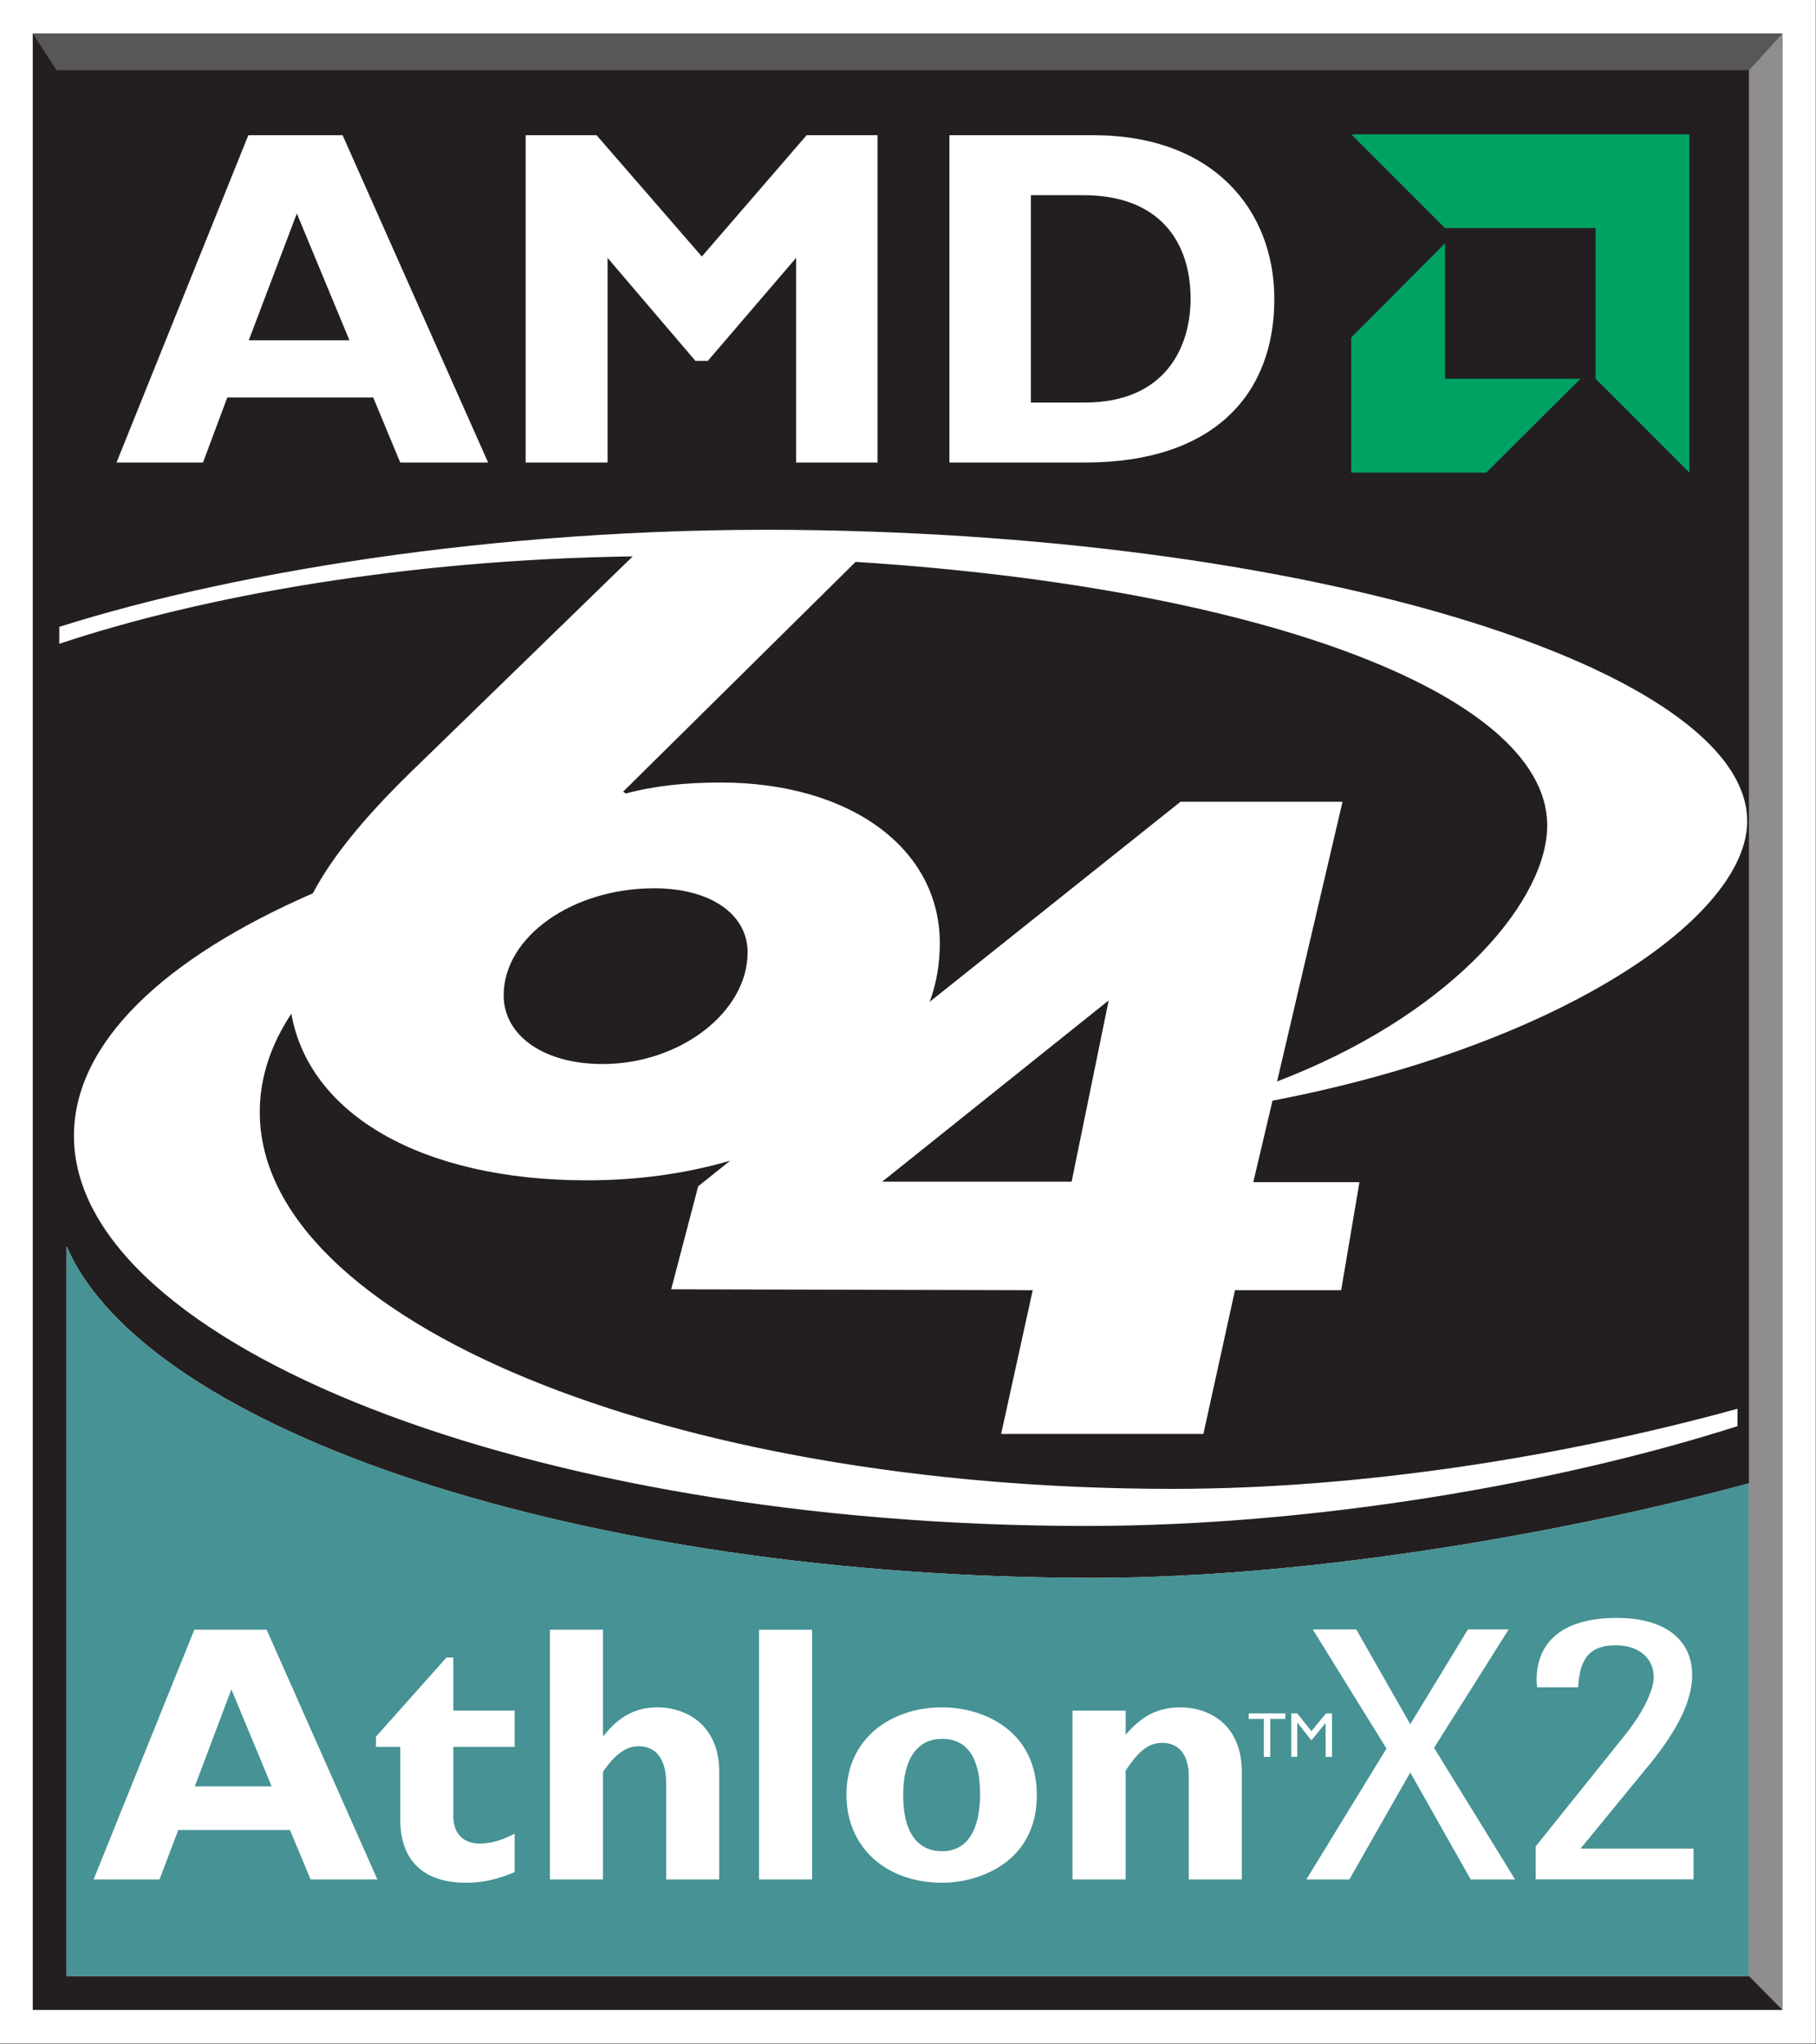 <?xml version="1.0" encoding="UTF-8" standalone="no"?>
<!-- Created with Inkscape (http://www.inkscape.org/) -->
<svg
   xmlns:svg="http://www.w3.org/2000/svg"
   xmlns="http://www.w3.org/2000/svg"
   version="1.0"
   width="531.496"
   height="598.027"
   id="svg23104">
  <rect width="100%" height="100%" fill="#333333" stroke="none"/>
  <defs
     id="defs23106" />
  <g
     transform="translate(-5250.092,5199.643)"
     id="layer1">
    <g
       transform="matrix(8.93,0,0,8.93,3911.9,-7289.268)"
       id="g5933">
      <path
         d="M 149.847,300.956 L 209.363,300.956 L 209.363,233.991 L 149.847,233.991 L 149.847,300.956 z "
         style="fill:#ffffff;fill-rule:nonzero;stroke:none"
         id="path5872" />
      <path
         d="M 208.268,235.101 L 150.927,235.101 L 150.927,299.855 L 208.268,299.855 L 208.268,235.101 z M 207.173,298.743 L 152.037,298.743 L 152.037,274.833 C 154.632,280.877 168.941,285.698 185.695,285.698 C 193.044,285.698 201.518,284.132 207.173,282.602 L 207.173,298.743 z M 174.356,265.204 C 174.356,267.153 172.151,268.863 169.601,268.863 C 167.681,268.863 166.361,267.933 166.361,266.613 C 166.361,264.694 168.611,263.104 171.296,263.104 C 173.126,263.104 174.356,263.944 174.356,265.204 z M 178.765,272.718 L 186.19,266.778 L 184.975,272.718 L 178.765,272.718 z M 193.854,260.269 L 188.544,260.269 L 180.325,266.823 C 180.55,266.209 180.655,265.564 180.655,264.904 C 180.655,261.784 177.7,259.639 173.471,259.639 C 172.346,259.639 171.311,259.744 170.366,259.999 L 170.276,259.939 L 177.895,252.41 C 191.379,253.264 200.784,256.849 200.559,261.199 C 200.424,263.734 197.214,267.333 191.709,269.433 L 193.854,260.269 z M 194.409,272.733 L 193.809,276.273 L 190.329,276.273 L 189.294,280.982 L 182.665,280.982 L 183.7,276.273 L 171.851,276.243 L 172.736,272.868 L 173.786,272.028 C 172.361,272.448 170.771,272.673 169.091,272.673 C 163.706,272.673 159.987,270.528 159.402,267.213 C 158.727,268.233 158.367,269.313 158.367,270.438 C 158.367,277.248 171.761,282.782 188.289,282.782 C 194.574,282.782 201.249,281.687 206.798,280.157 L 206.798,280.727 C 200.934,282.602 192.924,283.997 185.455,283.997 C 167.201,283.997 152.277,278.013 152.277,271.218 C 152.277,268.173 155.217,265.399 160.107,263.269 C 160.782,261.994 161.906,260.644 163.646,258.979 L 170.591,252.23 C 163.136,252.335 156.477,253.534 151.797,255.094 L 151.797,254.539 C 157.662,252.68 166.856,251.18 176.77,251.375 C 194.139,251.705 207.353,256.249 207.113,261.034 C 206.948,264.184 200.799,268.293 191.559,270.063 L 190.929,272.733 L 194.409,272.733 z M 157.992,238.431 L 161.082,238.431 L 165.851,249.155 L 162.971,249.155 L 162.086,247.025 L 157.302,247.025 L 156.507,249.155 L 153.672,249.155 L 157.992,238.431 z M 167.081,238.431 L 169.406,238.431 L 172.856,242.405 L 176.29,238.431 L 178.615,238.431 L 178.615,249.155 L 175.945,249.155 L 175.945,242.45 L 173.051,245.825 L 172.646,245.825 L 169.766,242.45 L 169.766,249.155 L 167.081,249.155 L 167.081,238.431 z M 180.97,238.431 L 185.695,238.431 C 189.609,238.431 191.619,240.875 191.619,243.8 C 191.619,246.89 189.669,249.155 185.41,249.155 L 180.97,249.155 L 180.97,238.431 z M 161.306,245.15 L 158.007,245.15 L 159.582,240.995 L 161.306,245.15 z M 185.395,247.19 L 183.64,247.19 L 183.64,240.395 L 185.35,240.395 C 187.885,240.395 188.874,241.955 188.874,243.785 C 188.874,245.36 188.064,247.19 185.395,247.19"
         style="fill:#231f20;fill-rule:nonzero;stroke:none"
         id="path5874" />
      <path
         d="M 207.173,298.743 L 152.037,298.743 L 152.037,274.833 C 154.632,280.877 168.941,285.698 185.695,285.698 C 193.044,285.698 201.518,284.132 207.173,282.602 L 207.173,298.743"
         style="fill:#469294;fill-rule:nonzero;stroke:none"
         id="path5876" />
      <path
         d="M 205.223,238.401 L 194.139,238.401 L 197.214,241.475 L 202.148,241.475 L 202.148,246.41 L 205.223,249.485 L 205.223,238.401"
         style="fill:#00a263;fill-rule:nonzero;stroke:none"
         id="path5878" />
      <path
         d="M 197.214,246.41 L 197.214,241.97 L 194.139,245.06 L 194.139,249.485 L 198.564,249.485 L 201.653,246.41 L 197.214,246.41"
         style="fill:#00a263;fill-rule:nonzero;stroke:none"
         id="path5880" />
      <path
         d="M 195.294,291.29 L 192.879,287.387 L 194.304,287.387 L 196.074,290.493 L 197.964,287.387 L 199.299,287.387 L 196.854,291.267 L 199.509,295.578 L 198.054,295.578 L 196.074,292.074 L 194.079,295.578 L 192.669,295.578 L 195.294,291.29"
         style="fill:#ffffff;fill-rule:nonzero;stroke:none"
         id="path5882" />
      <path
         d="M 200.184,294.496 L 203.153,290.796 C 203.768,290.01 204.053,289.332 204.053,288.945 C 204.053,288.329 203.558,287.906 202.808,287.906 C 201.968,287.906 201.623,288.329 201.578,289.284 L 200.229,289.284 C 200.229,289.212 200.214,289.127 200.214,289.055 C 200.214,287.736 201.144,287.01 202.838,287.01 C 204.413,287.01 205.313,287.712 205.313,288.887 C 205.313,289.709 204.848,290.663 203.933,291.789 L 201.653,294.57 L 205.358,294.57 L 205.358,295.575 L 200.184,295.575 L 200.184,294.496"
         style="fill:#ffffff;fill-rule:nonzero;stroke:none"
         id="path5884" />
      <path
         d="M 158.757,292.53 L 156.237,292.53 L 157.437,289.353 L 158.757,292.53 z M 162.221,295.578 L 158.592,287.396 L 156.222,287.396 L 152.922,295.578 L 155.082,295.578 L 155.697,293.958 L 159.357,293.958 L 160.032,295.578 L 162.221,295.578 z M 165.116,295.687 C 165.656,295.687 166.121,295.591 166.721,295.339 L 166.721,294.078 C 166.256,294.319 165.926,294.402 165.566,294.402 C 165.026,294.402 164.711,294.055 164.711,293.517 L 164.711,291.236 L 166.721,291.236 L 166.721,290.048 L 164.711,290.048 L 164.711,288.308 L 164.486,288.308 L 162.176,290.9 L 162.176,291.236 L 162.971,291.236 L 162.971,293.608 C 162.971,295.159 163.961,295.687 165.116,295.687 z M 171.686,295.578 L 173.426,295.578 L 173.426,292.052 C 173.426,290.555 172.391,289.94 171.386,289.94 C 170.711,289.94 170.141,290.229 169.646,290.864 L 169.616,290.864 L 169.616,287.396 L 167.876,287.396 L 167.876,295.578 L 169.616,295.578 L 169.616,292.052 C 170.021,291.464 170.381,291.215 170.786,291.215 C 171.326,291.215 171.686,291.596 171.686,292.424 L 171.686,295.578 z M 174.73,295.578 L 176.47,295.578 L 176.47,287.397 L 174.73,287.397 L 174.73,295.578 z M 181.975,292.773 C 181.975,293.983 181.54,294.654 180.73,294.654 C 180.07,294.654 179.455,294.234 179.455,292.805 C 179.455,291.56 179.965,290.972 180.73,290.972 C 181.615,290.972 181.975,291.692 181.975,292.773 z M 183.835,292.82 C 183.835,290.696 182.08,289.94 180.73,289.94 C 179.095,289.94 177.595,290.925 177.595,292.805 C 177.595,294.546 178.915,295.687 180.73,295.687 C 181.945,295.687 183.835,295.015 183.835,292.82 z M 188.814,295.578 L 190.554,295.578 L 190.554,292.065 C 190.554,290.432 189.399,289.94 188.544,289.94 C 187.825,289.94 187.285,290.205 186.745,290.84 L 186.745,290.048 L 185.005,290.048 L 185.005,295.578 L 186.745,295.578 L 186.745,292.014 C 187.195,291.33 187.525,291.104 187.945,291.104 C 188.439,291.104 188.814,291.428 188.814,292.209 L 188.814,295.578 z M 193.299,291.563 L 193.509,291.563 L 193.509,290.136 L 193.314,290.136 L 192.834,290.721 L 192.369,290.136 L 192.174,290.136 L 192.174,291.563 L 192.369,291.563 L 192.369,290.453 L 192.384,290.453 L 192.819,291.006 L 192.849,291.006 L 193.299,290.453 L 193.299,290.453 L 193.299,291.563 z M 191.484,290.319 L 191.979,290.319 L 191.979,290.136 L 190.779,290.136 L 190.779,290.319 L 191.274,290.319 L 191.274,291.563 L 191.484,291.563 L 191.484,290.319"
         style="fill:#ffffff;fill-rule:nonzero;stroke:none"
         id="path5886" />
      <path
         d="M 207.173,236.301 L 151.707,236.301 L 150.927,235.101 L 208.268,235.101 L 207.173,236.301"
         style="fill:#595657;fill-rule:nonzero;stroke:none"
         id="path5888" />
      <path
         d="M 207.173,236.301 L 207.173,298.743 L 208.268,299.851 L 208.268,235.101 L 207.173,236.301"
         style="fill:#8f8d8e;fill-rule:nonzero;stroke:none"
         id="path5890" />
    </g>
  </g>
</svg>
